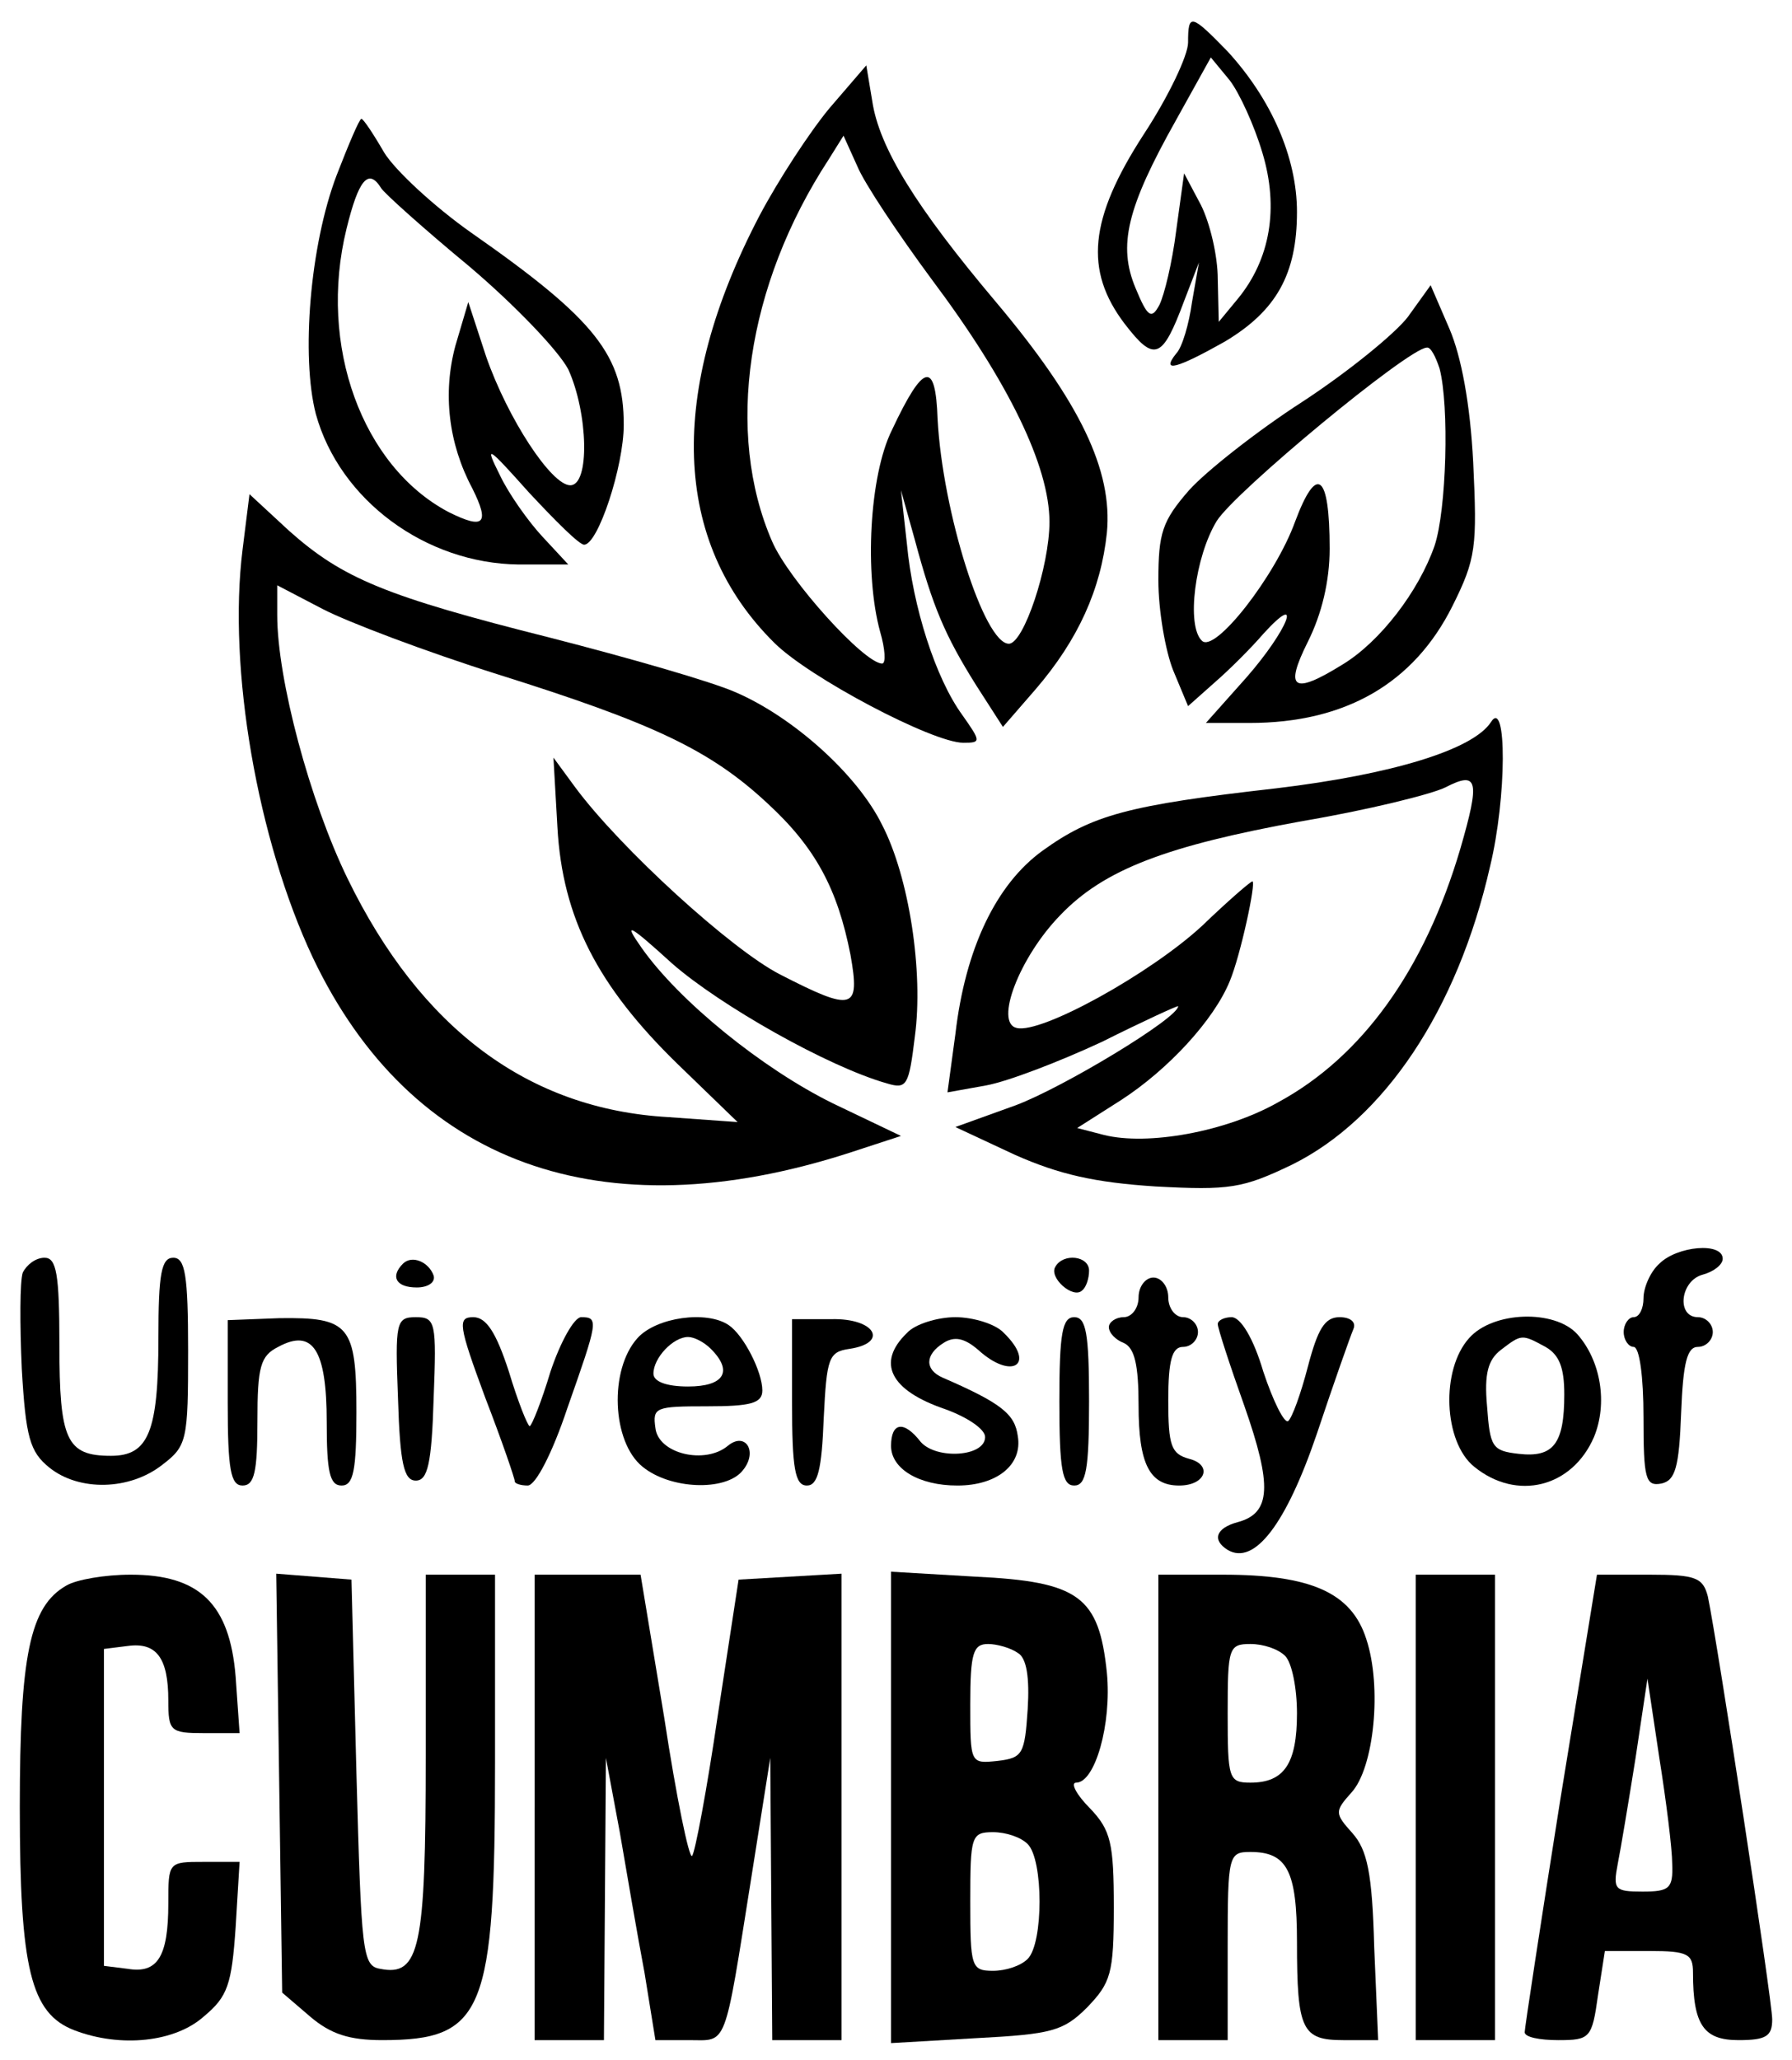 <?xml version="1.0" standalone="no"?>
<!DOCTYPE svg PUBLIC "-//W3C//DTD SVG 20010904//EN"
 "http://www.w3.org/TR/2001/REC-SVG-20010904/DTD/svg10.dtd">
<svg version="1.0" xmlns="http://www.w3.org/2000/svg"
 width="181pt" height="208pt" viewBox="0 0 181 208"
 preserveAspectRatio="xMidYMid meet">

<g transform="translate(0,208) scale(0.1,-0.1)"
fill="#000000" stroke="none">
<path d="M1200 2037 c0 -13 -20 -55 -45 -93 -55 -85 -60 -137 -19 -191 30 -39
38 -36 60 23 l15 39 -7 -40 c-3 -22 -10 -46 -16 -52 -16 -20 1 -15 49 12 52
31 73 68 73 131 0 55 -26 114 -70 162 -37 38 -40 39 -40 9z m75 -111 c17 -56
8 -108 -25 -148 l-19 -23 -1 43 c0 24 -8 57 -17 75 l-17 32 -8 -58 c-4 -32
-12 -65 -17 -75 -8 -15 -12 -12 -24 17 -18 43 -9 81 41 170 l35 63 19 -23 c10
-13 25 -46 33 -73z"/>
<path d="M838 1971 c-20 -24 -52 -73 -71 -109 -93 -178 -88 -329 15 -431 35
-35 160 -101 191 -101 18 0 18 1 -1 28 -27 37 -50 109 -56 173 l-6 54 14 -50
c18 -67 30 -96 62 -147 l27 -42 33 38 c43 50 66 101 72 158 6 63 -27 132 -112
233 -81 96 -118 156 -125 203 l-6 36 -37 -43z m103 -173 c78 -104 119 -189
119 -245 0 -45 -26 -123 -41 -123 -25 0 -67 133 -72 227 -2 59 -14 57 -46 -11
-23 -46 -28 -146 -12 -204 5 -17 6 -32 2 -32 -18 0 -94 84 -111 123 -48 110
-26 259 57 386 l15 24 14 -31 c7 -17 41 -68 75 -114z"/>
<path d="M340 1903 c-27 -71 -36 -183 -21 -241 24 -87 111 -151 205 -152 l50
0 -26 28 c-14 15 -34 43 -43 62 -16 32 -13 30 29 -17 27 -29 51 -53 56 -53 14
0 40 79 40 121 0 70 -28 106 -154 194 -37 26 -77 63 -88 81 -11 19 -21 34 -23
34 -2 0 -13 -26 -25 -57z m45 -13 c3 -5 43 -41 89 -79 46 -39 90 -85 100 -104
20 -44 22 -117 2 -117 -19 0 -63 67 -85 130 l-18 55 -13 -44 c-13 -48 -7 -99
17 -144 18 -36 12 -42 -24 -24 -87 46 -132 168 -103 286 12 49 22 62 35 41z"/>
<path d="M1422 1760 c-13 -17 -61 -56 -107 -86 -45 -29 -97 -70 -114 -89 -27
-31 -31 -43 -31 -91 0 -30 7 -71 15 -91 l15 -36 27 24 c15 13 37 35 49 49 41
45 25 4 -17 -44 l-41 -46 44 0 c97 0 166 40 205 118 24 48 25 60 21 145 -3 59
-12 107 -24 135 l-19 44 -23 -32z m32 -52 c10 -38 7 -143 -5 -179 -16 -46 -55
-97 -93 -120 -50 -31 -59 -25 -35 23 14 28 22 61 22 94 0 76 -13 86 -35 27
-20 -55 -81 -133 -94 -120 -16 15 -7 85 15 121 19 30 193 174 212 175 4 1 9
-9 13 -21z"/>
<path d="M245 1525 c-15 -120 15 -293 71 -412 99 -208 291 -278 542 -197 l52
17 -69 33 c-71 35 -155 103 -193 157 -19 27 -13 24 31 -16 48 -42 157 -104
217 -121 20 -6 22 -2 28 47 9 66 -6 162 -33 214 -25 51 -90 109 -148 134 -25
11 -109 35 -187 55 -167 42 -210 60 -264 108 l-40 37 -7 -56z m258 -126 c156
-49 214 -76 272 -130 49 -45 71 -87 84 -153 10 -56 3 -58 -71 -20 -49 25 -161
127 -207 189 l-22 30 4 -70 c5 -92 41 -161 121 -239 l61 -59 -70 5 c-141 8
-250 89 -324 241 -38 78 -71 201 -71 266 l0 30 46 -24 c25 -13 104 -43 177
-66z"/>
<path d="M1506 1351 c-18 -28 -100 -53 -217 -67 -150 -17 -186 -27 -236 -63
-47 -34 -78 -99 -88 -185 l-8 -59 39 7 c22 4 74 24 117 44 42 21 77 37 77 36
0 -12 -116 -82 -164 -100 l-61 -22 60 -28 c45 -20 81 -28 142 -32 75 -4 88 -2
138 22 93 46 167 156 200 301 17 70 17 171 1 146z m-31 -128 c-36 -122 -99
-210 -184 -256 -53 -30 -132 -44 -176 -33 l-27 7 44 28 c48 31 94 81 110 120
11 26 27 101 23 101 -2 0 -25 -20 -51 -45 -52 -48 -162 -109 -187 -103 -23 5
3 72 44 114 44 46 107 70 245 95 65 11 130 27 144 34 33 17 35 7 15 -62z"/>
<path d="M1676 804 c-9 -8 -16 -24 -16 -35 0 -10 -4 -19 -10 -19 -5 0 -10 -7
-10 -15 0 -8 5 -15 10 -15 6 0 10 -30 10 -71 0 -62 2 -70 18 -67 14 3 18 16
20 71 2 51 6 67 17 67 8 0 15 7 15 15 0 8 -7 15 -15 15 -22 0 -18 37 5 43 11
3 20 10 20 16 0 17 -46 13 -64 -5z"/>
<path d="M23 795 c-3 -9 -3 -52 -1 -97 4 -69 8 -84 28 -100 30 -24 81 -23 114
3 25 19 26 25 26 115 0 77 -3 94 -15 94 -12 0 -15 -16 -15 -81 0 -95 -10 -119
-48 -119 -45 0 -52 16 -52 112 0 72 -3 88 -15 88 -9 0 -18 -7 -22 -15z"/>
<path d="M407 804 c-13 -13 -7 -24 14 -24 11 0 19 5 17 12 -5 14 -22 21 -31
12z"/>
<path d="M1066 801 c-7 -11 18 -33 27 -24 4 3 7 12 7 20 0 15 -26 18 -34 4z"/>
<path d="M1150 770 c0 -11 -7 -20 -15 -20 -8 0 -15 -5 -15 -10 0 -6 7 -13 15
-16 11 -5 15 -22 15 -63 0 -59 11 -81 41 -81 27 0 34 21 10 27 -18 5 -21 13
-21 59 0 41 4 54 15 54 8 0 15 7 15 15 0 8 -7 15 -15 15 -8 0 -15 9 -15 20 0
11 -7 20 -15 20 -8 0 -15 -9 -15 -20z"/>
<path d="M230 664 c0 -68 3 -84 15 -84 12 0 15 14 15 65 0 55 3 66 21 75 35
19 49 -3 49 -76 0 -50 3 -64 15 -64 12 0 15 15 15 74 0 88 -7 96 -78 95 l-52
-2 0 -83z"/>
<path d="M402 668 c2 -66 6 -83 18 -83 12 0 16 17 18 83 3 77 2 82 -18 82 -20
0 -21 -5 -18 -82z"/>
<path d="M490 669 c17 -44 30 -82 30 -85 0 -2 6 -4 13 -4 8 0 25 33 40 78 31
88 32 92 14 92 -7 0 -21 -25 -31 -55 -9 -30 -19 -55 -21 -55 -2 0 -12 25 -21
55 -13 40 -23 55 -36 55 -16 0 -15 -8 12 -81z"/>
<path d="M644 729 c-29 -32 -26 -105 5 -130 28 -23 84 -25 101 -4 16 19 3 40
-15 25 -23 -19 -70 -8 -73 18 -3 21 0 22 52 22 44 0 56 3 56 16 0 19 -19 56
-34 66 -22 15 -73 8 -92 -13z m74 -11 c23 -23 13 -38 -23 -38 -22 0 -35 5 -35
13 0 16 20 37 35 37 6 0 16 -5 23 -12z"/>
<path d="M800 664 c0 -67 3 -84 15 -84 11 0 15 16 17 68 3 61 5 67 26 70 40 6
26 31 -18 30 l-40 0 0 -84z"/>
<path d="M916 734 c-31 -30 -17 -58 39 -77 22 -8 40 -20 40 -28 0 -20 -49 -23
-65 -5 -17 22 -30 20 -30 -4 0 -23 28 -40 67 -40 40 0 66 21 61 50 -3 22 -16
33 -76 59 -18 8 -18 23 1 35 11 7 21 5 35 -7 34 -31 59 -15 26 17 -8 9 -31 16
-49 16 -18 0 -41 -7 -49 -16z"/>
<path d="M1070 665 c0 -69 3 -85 15 -85 12 0 15 16 15 85 0 69 -3 85 -15 85
-12 0 -15 -16 -15 -85z"/>
<path d="M1230 743 c0 -4 12 -41 27 -83 28 -80 27 -108 -7 -117 -22 -6 -26
-18 -10 -28 27 -16 59 26 90 117 17 51 34 99 37 106 3 7 -3 12 -14 12 -15 0
-22 -12 -32 -50 -7 -27 -16 -52 -20 -55 -4 -2 -15 20 -25 50 -10 34 -23 55
-32 55 -7 0 -14 -3 -14 -7z"/>
<path d="M1484 729 c-29 -32 -26 -105 5 -130 43 -35 99 -21 121 30 14 34 7 77
-17 104 -23 25 -85 23 -109 -4z m77 -9 c14 -8 19 -21 19 -48 0 -50 -11 -64
-46 -60 -27 3 -29 7 -32 48 -3 33 1 47 14 57 21 16 21 16 45 3z"/>
<path d="M67 479 c-37 -21 -47 -71 -47 -224 0 -163 11 -208 55 -225 47 -18
102 -12 131 14 24 20 28 32 32 90 l4 66 -36 0 c-36 0 -36 0 -36 -42 0 -54 -11
-71 -41 -66 l-24 3 0 160 0 160 24 3 c29 4 41 -12 41 -55 0 -31 2 -33 36 -33
l36 0 -4 57 c-6 74 -37 103 -106 103 -26 0 -55 -5 -65 -11z"/>
<path d="M282 280 l3 -212 28 -24 c21 -18 40 -24 73 -24 103 0 114 28 114 280
l0 190 -35 0 -35 0 0 -183 c0 -194 -6 -223 -46 -215 -18 3 -19 16 -24 198 l-5
195 -38 3 -38 3 3 -211z"/>
<path d="M540 255 l0 -235 35 0 35 0 1 143 1 142 14 -75 c7 -41 18 -105 25
-142 l11 -68 34 0 c39 0 35 -11 63 165 l19 120 1 -142 1 -143 35 0 35 0 0 236
0 235 -52 -3 -52 -3 -21 -137 c-11 -75 -23 -139 -26 -142 -3 -3 -16 60 -28
139 l-24 145 -53 0 -54 0 0 -235z"/>
<path d="M900 255 l0 -238 86 5 c76 4 88 7 112 31 24 25 27 34 27 101 0 65 -3
78 -24 100 -14 14 -20 26 -14 26 19 0 36 59 31 111 -8 77 -28 92 -133 97 l-85
5 0 -238z m128 156 c9 -5 12 -25 10 -57 -3 -45 -5 -49 -30 -52 -28 -3 -28 -3
-28 57 0 52 3 61 18 61 9 0 23 -4 30 -9z m10 -193 c16 -16 16 -100 0 -116 -7
-7 -22 -12 -35 -12 -22 0 -23 4 -23 70 0 66 1 70 23 70 13 0 28 -5 35 -12z"/>
<path d="M1170 255 l0 -235 35 0 35 0 0 95 c0 92 1 95 23 95 37 0 47 -19 47
-91 0 -89 5 -99 47 -99 l35 0 -4 94 c-2 75 -7 98 -22 115 -18 20 -18 22 -1 41
23 25 31 107 15 155 -15 47 -56 65 -145 65 l-65 0 0 -235z m128 153 c7 -7 12
-33 12 -58 0 -51 -13 -70 -47 -70 -22 0 -23 4 -23 70 0 66 1 70 23 70 13 0 28
-5 35 -12z"/>
<path d="M1430 255 l0 -235 40 0 40 0 0 235 0 235 -40 0 -40 0 0 -235z"/>
<path d="M1576 263 c-20 -126 -36 -231 -36 -235 0 -5 15 -8 34 -8 32 0 34 2
40 45 l7 45 45 0 c39 0 44 -3 44 -22 0 -53 11 -68 46 -68 28 0 34 4 34 21 0
19 -55 379 -65 427 -5 19 -12 22 -59 22 l-53 0 -37 -227z m113 -65 c1 -25 -3
-28 -30 -28 -28 0 -30 2 -25 28 3 15 11 63 18 107 l12 80 12 -80 c7 -44 13
-92 13 -107z"/>
</g>
</svg>
